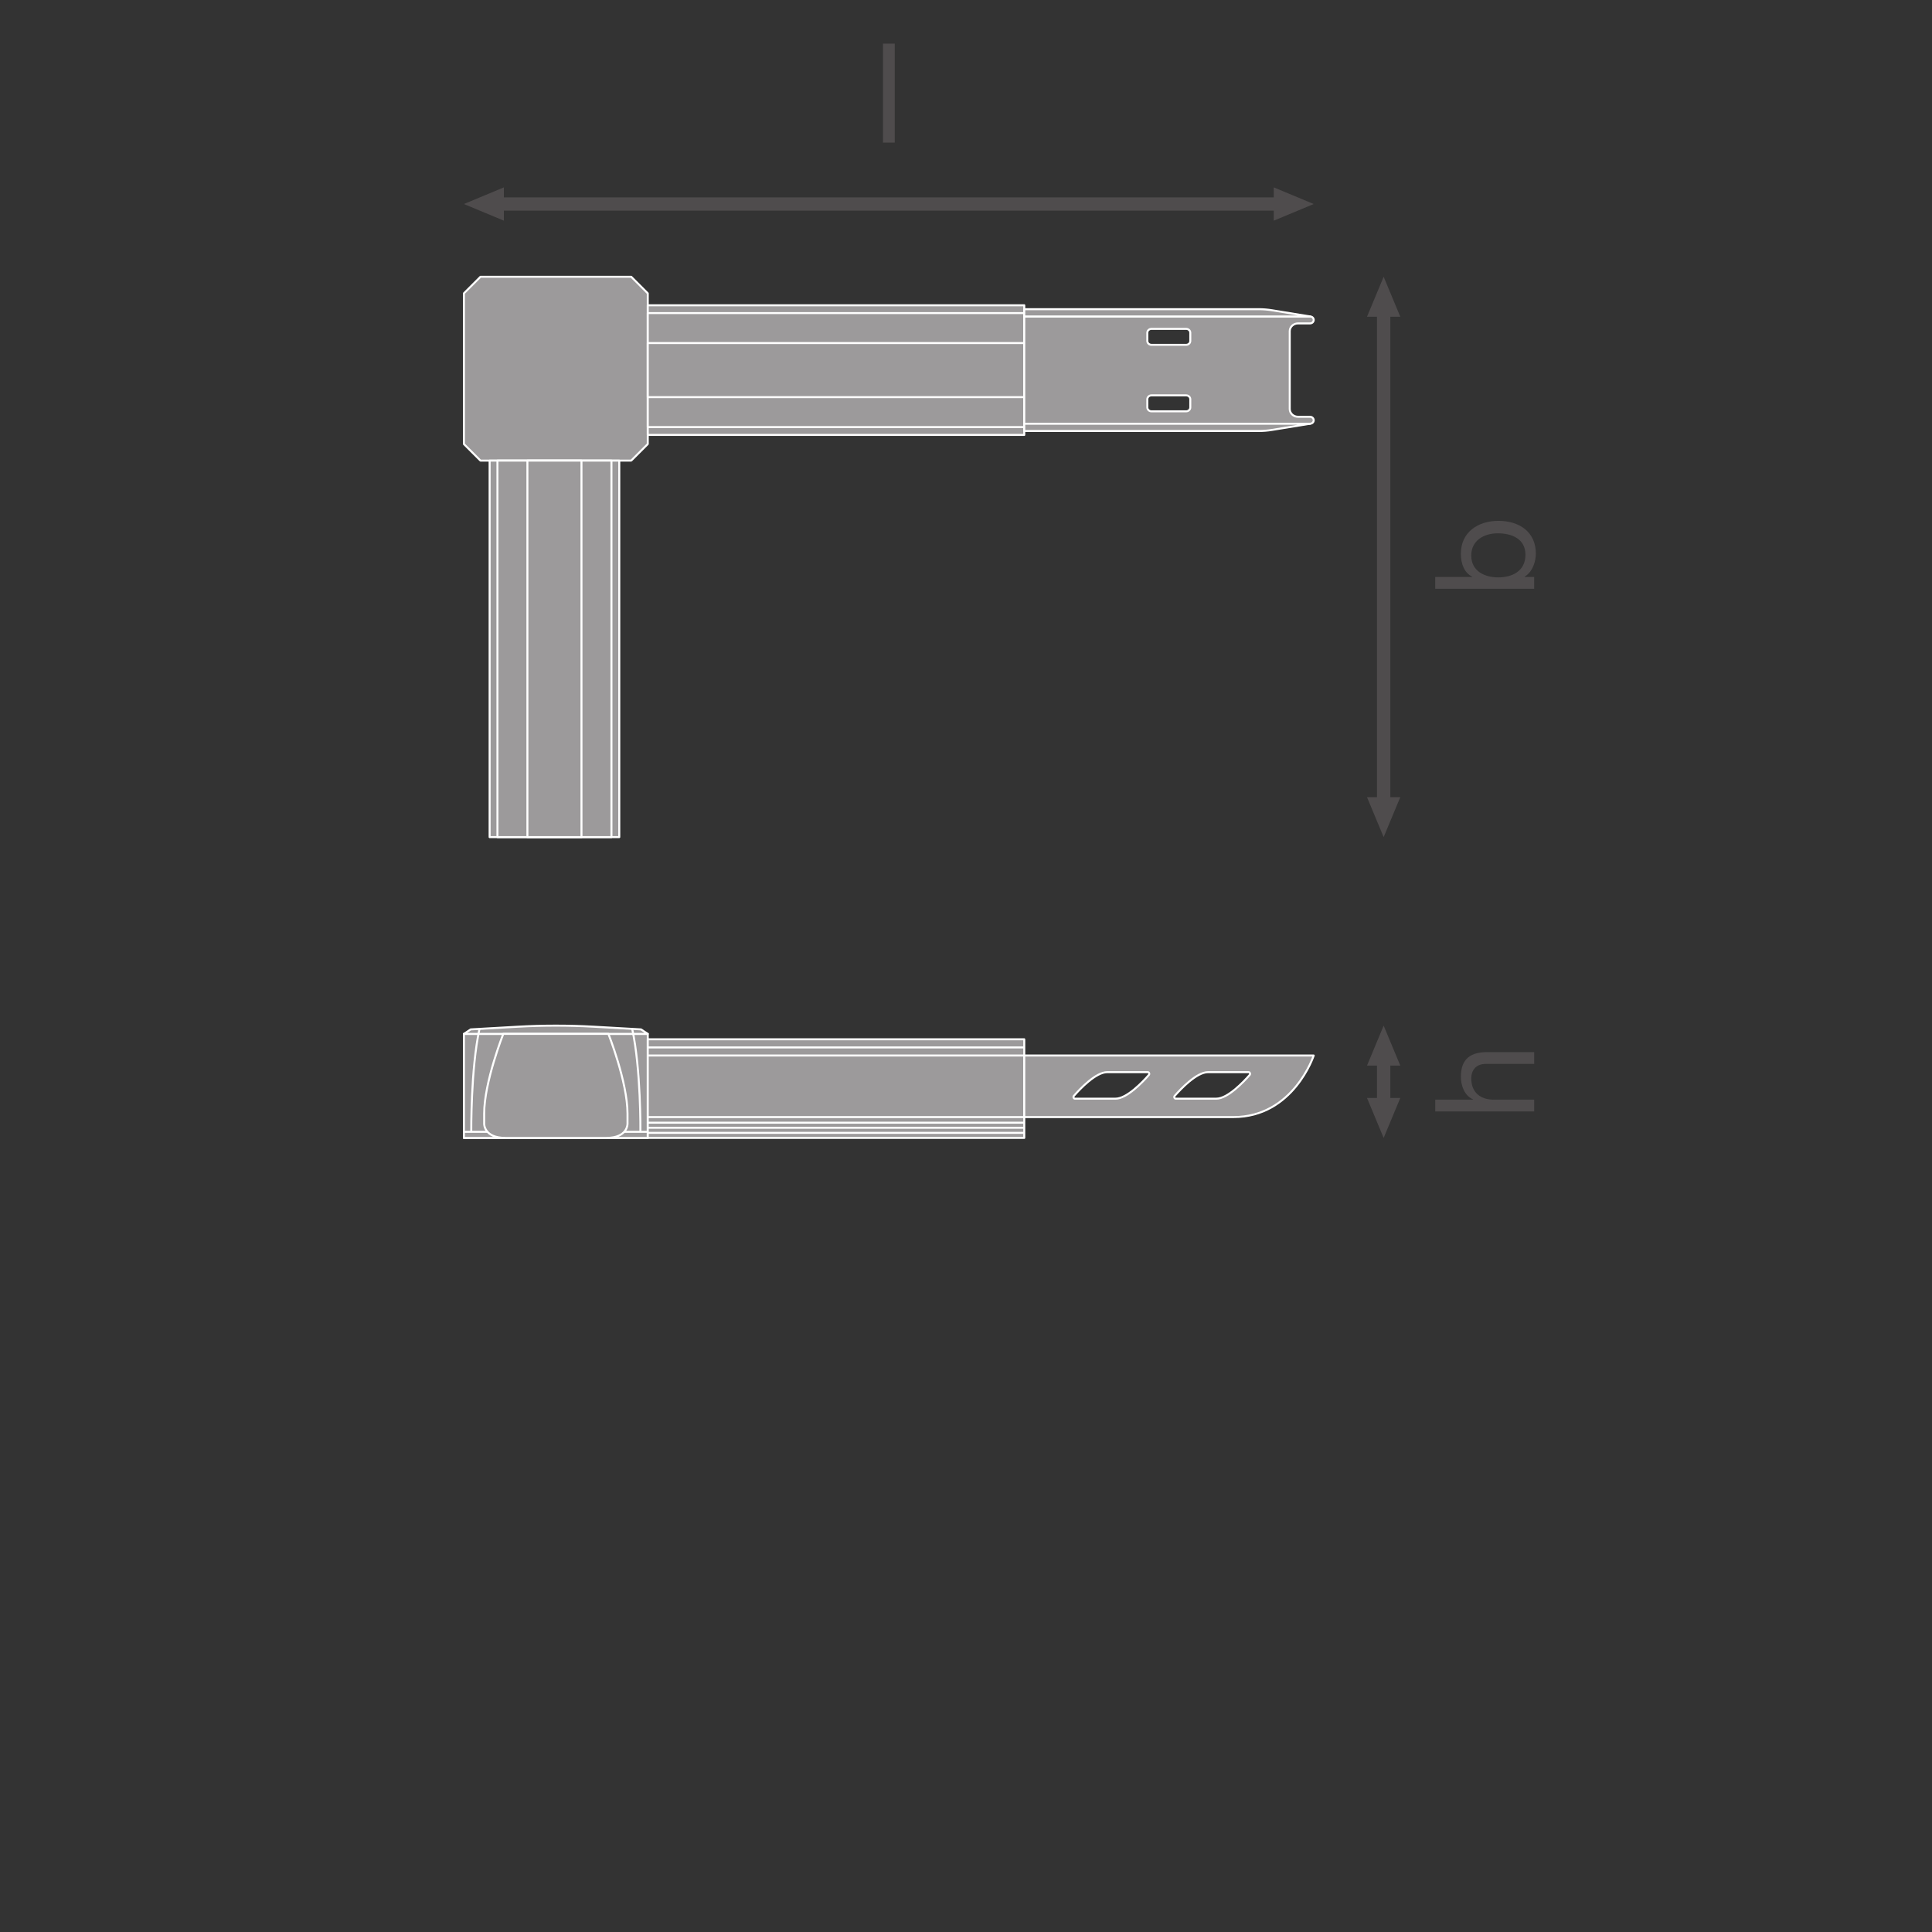 <?xml version="1.0" encoding="UTF-8" standalone="no"?>
<!-- Created with Inkscape (http://www.inkscape.org/) -->

<svg
   version="1.1"
   id="svg522"
   xml:space="preserve"
   width="548.031"
   height="548.031"
   viewBox="0 0 548.031 548.031"
   xmlns="http://www.w3.org/2000/svg"
   xmlns:svg="http://www.w3.org/2000/svg"><rect x="0" y="0" width="548.031" height="548.031" fill="#333333" stroke="none"/><defs
     id="defs526"><clipPath
       clipPathUnits="userSpaceOnUse"
       id="clipPath550"><path
         d="M 0,411.023 H 411.023 V 0 H 0 Z"
         id="path548" /></clipPath><clipPath
       clipPathUnits="userSpaceOnUse"
       id="clipPath686"><path
         d="M 0,411.023 H 411.023 V 0 H 0 Z"
         id="path684" /></clipPath></defs><g
     id="g528"
     transform="matrix(1.333,0,0,-1.333,0,548.031)"><g
       id="g530"
       transform="translate(137.844,316.631)"><path
         d="M 0,0 V 32.076 L -3.524,35.6 H -35.6 l -3.524,-3.524 V 0 l 3.524,-3.524 h 32.076 z"
         style="fill:#9c9a9b;fill-opacity:1;fill-rule:nonzero;stroke:none"
         id="path532" /></g><g
       id="g534"
       transform="translate(137.844,316.631)"><path
         d="M 0,0 V 32.076 L -3.524,35.6 H -35.6 l -3.524,-3.524 V 0 l 3.524,-3.524 h 32.076 z"
         style="fill:none;stroke:#ffffff;stroke-width:0.425;stroke-linecap:butt;stroke-linejoin:round;stroke-miterlimit:10;stroke-dasharray:none;stroke-opacity:1"
         id="path536" /></g><path
       d="m 217.962,318.576 h -80.117 v 27.59 h 80.117 z"
       style="fill:#9c9a9b;fill-opacity:1;fill-rule:nonzero;stroke:#ffffff;stroke-width:0.425;stroke-linecap:butt;stroke-linejoin:round;stroke-miterlimit:10;stroke-dasharray:none;stroke-opacity:1"
       id="path538" /><path
       d="m 217.962,320.242 h -80.117 v 24.259 h 80.117 z"
       style="fill:#9c9a9b;fill-opacity:1;fill-rule:nonzero;stroke:#ffffff;stroke-width:0.425;stroke-linecap:butt;stroke-linejoin:round;stroke-miterlimit:10;stroke-dasharray:none;stroke-opacity:1"
       id="path540" /><path
       d="m 217.962,326.618 h -80.117 v 11.506 h 80.117 z"
       style="fill:#9c9a9b;fill-opacity:1;fill-rule:nonzero;stroke:#ffffff;stroke-width:0.425;stroke-linecap:butt;stroke-linejoin:round;stroke-miterlimit:10;stroke-dasharray:none;stroke-opacity:1"
       id="path542" /><g
       id="g544"><g
         id="g546"
         clip-path="url(#clipPath550)"><g
           id="g552"
           transform="translate(253.291,338.577)"><path
             d="m 0,0 c 0,-0.458 -0.394,-0.829 -0.881,-0.829 h -7.381 c -0.487,0 -0.881,0.371 -0.881,0.829 v 1.738 c 0,0.458 0.394,0.829 0.881,0.829 h 7.381 C -0.394,2.567 0,2.196 0,1.738 Z m 0,-14.15 c 0,-0.458 -0.394,-0.829 -0.881,-0.829 h -7.381 c -0.487,0 -0.881,0.371 -0.881,0.829 v 1.738 c 0,0.458 0.394,0.829 0.881,0.829 h 7.381 c 0.487,0 0.881,-0.371 0.881,-0.829 z m 25.481,-1.991 h -2.556 c -0.973,0 -1.762,0.742 -1.762,1.658 V 2.071 c 0,0.916 0.789,1.658 1.762,1.658 h 2.556 c 0.434,0 0.785,0.331 0.785,0.739 0,0.408 -0.351,0.739 -0.785,0.739 h -60.81 v -22.826 h 60.81 c 0.434,0 0.785,0.331 0.785,0.739 0,0.408 -0.351,0.739 -0.785,0.739"
             style="fill:#9c9a9b;fill-opacity:1;fill-rule:nonzero;stroke:none"
             id="path554" /></g><g
           id="g556"
           transform="translate(253.291,338.577)"><path
             d="m 0,0 c 0,-0.458 -0.394,-0.829 -0.881,-0.829 h -7.381 c -0.487,0 -0.881,0.371 -0.881,0.829 v 1.738 c 0,0.458 0.394,0.829 0.881,0.829 h 7.381 C -0.394,2.567 0,2.196 0,1.738 Z m 0,-14.15 c 0,-0.458 -0.394,-0.829 -0.881,-0.829 h -7.381 c -0.487,0 -0.881,0.371 -0.881,0.829 v 1.738 c 0,0.458 0.394,0.829 0.881,0.829 h 7.381 c 0.487,0 0.881,-0.371 0.881,-0.829 z m 25.481,-1.991 h -2.556 c -0.973,0 -1.762,0.742 -1.762,1.658 V 2.071 c 0,0.916 0.789,1.658 1.762,1.658 h 2.556 c 0.434,0 0.785,0.331 0.785,0.739 0,0.408 -0.351,0.739 -0.785,0.739 h -60.81 v -22.826 h 60.81 c 0.434,0 0.785,0.331 0.785,0.739 0,0.408 -0.351,0.739 -0.785,0.739 z"
             style="fill:none;stroke:#ffffff;stroke-width:0.425;stroke-linecap:butt;stroke-linejoin:round;stroke-miterlimit:10;stroke-dasharray:none;stroke-opacity:1"
             id="path558" /></g><g
           id="g560"
           transform="translate(278.772,320.958)"><path
             d="m 0,0 -8.092,-1.319 c -0.937,-0.153 -1.886,-0.23 -2.835,-0.23 H -60.81 V 0 Z"
             style="fill:#9c9a9b;fill-opacity:1;fill-rule:nonzero;stroke:none"
             id="path562" /></g><g
           id="g564"
           transform="translate(278.772,320.958)"><path
             d="m 0,0 -8.092,-1.319 c -0.937,-0.153 -1.886,-0.23 -2.835,-0.23 H -60.81 V 0 Z"
             style="fill:none;stroke:#ffffff;stroke-width:0.425;stroke-linecap:butt;stroke-linejoin:round;stroke-miterlimit:10;stroke-dasharray:none;stroke-opacity:1"
             id="path566" /></g><g
           id="g568"
           transform="translate(278.772,343.785)"><path
             d="m 0,0 -8.092,1.319 c -0.937,0.153 -1.885,0.23 -2.835,0.23 H -60.81 V 0 Z"
             style="fill:#9c9a9b;fill-opacity:1;fill-rule:nonzero;stroke:none"
             id="path570" /></g><g
           id="g572"
           transform="translate(278.772,343.785)"><path
             d="m 0,0 -8.092,1.319 c -0.937,0.153 -1.885,0.23 -2.835,0.23 H -60.81 V 0 Z"
             style="fill:none;stroke:#ffffff;stroke-width:0.425;stroke-linecap:butt;stroke-linejoin:round;stroke-miterlimit:10;stroke-dasharray:none;stroke-opacity:1"
             id="path574" /></g><path
           d="m 104.19,313.107 h 27.59 V 232.99 h -27.59 z"
           style="fill:#9c9a9b;fill-opacity:1;fill-rule:nonzero;stroke:#ffffff;stroke-width:0.425;stroke-linecap:butt;stroke-linejoin:round;stroke-miterlimit:10;stroke-dasharray:none;stroke-opacity:1"
           id="path576" /><path
           d="m 105.855,313.107 h 24.259 V 232.99 h -24.259 z"
           style="fill:#9c9a9b;fill-opacity:1;fill-rule:nonzero;stroke:#ffffff;stroke-width:0.425;stroke-linecap:butt;stroke-linejoin:round;stroke-miterlimit:10;stroke-dasharray:none;stroke-opacity:1"
           id="path578" /><path
           d="m 112.231,313.107 h 11.506 V 232.99 h -11.506 z"
           style="fill:#9c9a9b;fill-opacity:1;fill-rule:nonzero;stroke:#ffffff;stroke-width:0.425;stroke-linecap:butt;stroke-linejoin:round;stroke-miterlimit:10;stroke-dasharray:none;stroke-opacity:1"
           id="path580" /><path
           d="m 98.72,191.115 h 39.124 V 168.978 H 98.72 Z"
           style="fill:#9c9a9b;fill-opacity:1;fill-rule:nonzero;stroke:#ffffff;stroke-width:0.425;stroke-linecap:butt;stroke-linejoin:round;stroke-miterlimit:10;stroke-dasharray:none;stroke-opacity:1"
           id="path582" /><path
           d="m 98.72,168.978 h 39.124 v 1.3 H 98.72 Z"
           style="fill:#9c9a9b;fill-opacity:1;fill-rule:nonzero;stroke:#ffffff;stroke-width:0.425;stroke-linecap:butt;stroke-linejoin:round;stroke-miterlimit:10;stroke-dasharray:none;stroke-opacity:1"
           id="path584" /><g
           id="g586"
           transform="translate(110.186,192.643)"><path
             d="m 0,0 -10.028,-0.569 -1.438,-0.959 H 27.658 L 26.221,-0.569 16.192,0 C 10.8,0.306 5.393,0.306 0,0"
             style="fill:#9c9a9b;fill-opacity:1;fill-rule:nonzero;stroke:none"
             id="path588" /></g><g
           id="g590"
           transform="translate(110.186,192.643)"><path
             d="m 0,0 -10.028,-0.569 -1.438,-0.959 H 27.658 L 26.221,-0.569 16.192,0 C 10.8,0.306 5.393,0.306 0,0 Z"
             style="fill:none;stroke:#ffffff;stroke-width:0.425;stroke-linecap:butt;stroke-linejoin:round;stroke-miterlimit:10;stroke-dasharray:none;stroke-opacity:1"
             id="path592" /></g><g
           id="g594"
           transform="translate(136.282,170.278)"><path
             d="M 0,0 C 0,0 0.123,13.311 -1.751,21.904"
             style="fill:none;stroke:#ffffff;stroke-width:0.425;stroke-linecap:butt;stroke-linejoin:round;stroke-miterlimit:10;stroke-dasharray:none;stroke-opacity:1"
             id="path596" /></g><g
           id="g598"
           transform="translate(100.282,170.278)"><path
             d="M 0,0 C 0,0 -0.123,13.311 1.751,21.904"
             style="fill:none;stroke:#ffffff;stroke-width:0.425;stroke-linecap:butt;stroke-linejoin:round;stroke-miterlimit:10;stroke-dasharray:none;stroke-opacity:1"
             id="path600" /></g><g
           id="g602"
           transform="translate(107.564,168.978)"><path
             d="m 0,0 c -4.625,0 -4.531,3.019 -4.531,3.019 v 2.165 c 0,6.708 4.062,16.953 4.062,16.953 h 22.375 c 0,0 4.062,-10.245 4.062,-16.953 V 3.019 c 0,0 0.094,-3.019 -4.531,-3.019 z"
             style="fill:#9c9a9b;fill-opacity:1;fill-rule:nonzero;stroke:none"
             id="path604" /></g><g
           id="g606"
           transform="translate(107.564,168.978)"><path
             d="m 0,0 c -4.625,0 -4.531,3.019 -4.531,3.019 v 2.165 c 0,6.708 4.062,16.953 4.062,16.953 h 22.375 c 0,0 4.062,-10.245 4.062,-16.953 V 3.019 c 0,0 0.094,-3.019 -4.531,-3.019 z"
             style="fill:none;stroke:#ffffff;stroke-width:0.425;stroke-linecap:butt;stroke-linejoin:round;stroke-miterlimit:10;stroke-dasharray:none;stroke-opacity:1"
             id="path608" /></g><path
           d="m 217.961,189.967 h -80.117 v -20.99 h 80.117 z"
           style="fill:#9c9a9b;fill-opacity:1;fill-rule:nonzero;stroke:#ffffff;stroke-width:0.425;stroke-linecap:butt;stroke-linejoin:round;stroke-miterlimit:10;stroke-dasharray:none;stroke-opacity:1"
           id="path610" /><g
           id="g612"
           transform="translate(137.844,188.239)"><path
             d="M 0,0 H 80.117"
             style="fill:#9c9a9b;fill-opacity:1;fill-rule:nonzero;stroke:#ffffff;stroke-width:0.425;stroke-linecap:butt;stroke-linejoin:round;stroke-miterlimit:10;stroke-dasharray:none;stroke-opacity:1"
             id="path614" /></g><g
           id="g616"
           transform="translate(137.844,186.512)"><path
             d="M 0,0 H 80.117"
             style="fill:#9c9a9b;fill-opacity:1;fill-rule:nonzero;stroke:#ffffff;stroke-width:0.425;stroke-linecap:butt;stroke-linejoin:round;stroke-miterlimit:10;stroke-dasharray:none;stroke-opacity:1"
             id="path618" /></g><g
           id="g620"
           transform="translate(137.844,170.058)"><path
             d="M 0,0 H 80.117"
             style="fill:#9c9a9b;fill-opacity:1;fill-rule:nonzero;stroke:#ffffff;stroke-width:0.425;stroke-linecap:butt;stroke-linejoin:round;stroke-miterlimit:10;stroke-dasharray:none;stroke-opacity:1"
             id="path622" /></g><g
           id="g624"
           transform="translate(137.844,171.138)"><path
             d="M 0,0 H 80.117"
             style="fill:#9c9a9b;fill-opacity:1;fill-rule:nonzero;stroke:#ffffff;stroke-width:0.425;stroke-linecap:butt;stroke-linejoin:round;stroke-miterlimit:10;stroke-dasharray:none;stroke-opacity:1"
             id="path626" /></g><g
           id="g628"
           transform="translate(137.844,172.218)"><path
             d="M 0,0 H 80.117"
             style="fill:#9c9a9b;fill-opacity:1;fill-rule:nonzero;stroke:#ffffff;stroke-width:0.425;stroke-linecap:butt;stroke-linejoin:round;stroke-miterlimit:10;stroke-dasharray:none;stroke-opacity:1"
             id="path630" /></g><g
           id="g632"
           transform="translate(137.844,173.412)"><path
             d="M 0,0 H 80.117"
             style="fill:#9c9a9b;fill-opacity:1;fill-rule:nonzero;stroke:#ffffff;stroke-width:0.425;stroke-linecap:butt;stroke-linejoin:round;stroke-miterlimit:10;stroke-dasharray:none;stroke-opacity:1"
             id="path634" /></g><g
           id="g636"
           transform="translate(265.92,182.376)"><path
             d="m 0,0 c -1.269,-1.451 -4.657,-5.044 -7.088,-5.044 h -8.64 c -0.272,0 -0.409,0.377 -0.216,0.597 1.269,1.452 4.657,5.044 7.088,5.044 h 8.64 C 0.056,0.597 0.193,0.22 0,0 m -21.451,0 c -1.269,-1.451 -4.657,-5.044 -7.088,-5.044 h -8.64 c -0.272,0 -0.409,0.377 -0.216,0.597 1.269,1.452 4.657,5.044 7.088,5.044 h 8.64 c 0.272,0 0.409,-0.377 0.216,-0.597 M -47.959,4.135 V -8.964 h 44.506 c 12.79,0 17.089,13.099 17.089,13.099 z"
             style="fill:#9c9a9b;fill-opacity:1;fill-rule:nonzero;stroke:none"
             id="path638" /></g><g
           id="g640"
           transform="translate(265.92,182.376)"><path
             d="m 0,0 c -1.269,-1.451 -4.657,-5.044 -7.088,-5.044 h -8.64 c -0.272,0 -0.409,0.377 -0.216,0.597 1.269,1.452 4.657,5.044 7.088,5.044 h 8.64 C 0.056,0.597 0.193,0.22 0,0 Z m -21.451,0 c -1.269,-1.451 -4.657,-5.044 -7.088,-5.044 h -8.64 c -0.272,0 -0.409,0.377 -0.216,0.597 1.269,1.452 4.657,5.044 7.088,5.044 h 8.64 c 0.272,0 0.409,-0.377 0.216,-0.597 z M -47.959,4.135 V -8.964 h 44.506 c 12.79,0 17.089,13.099 17.089,13.099 z"
             style="fill:none;stroke:#ffffff;stroke-width:0.425;stroke-linecap:butt;stroke-linejoin:round;stroke-miterlimit:10;stroke-dasharray:none;stroke-opacity:1"
             id="path642" /></g><g
           id="g644"
           transform="translate(297.98,177.482)"><path
             d="M 0,0 -3.541,-8.504 -7.084,0 Z"
             style="fill:#4f4c4d;fill-opacity:1;fill-rule:nonzero;stroke:none"
             id="path646" /></g><g
           id="g648"
           transform="translate(297.98,184.369)"><path
             d="M 0,0 -3.541,8.504 -7.084,0 Z"
             style="fill:#4f4c4d;fill-opacity:1;fill-rule:nonzero;stroke:none"
             id="path650" /></g><g
           id="g652"
           transform="translate(294.439,186.48)"><path
             d="M 0,0 V -11.11"
             style="fill:none;stroke:#4f4c4d;stroke-width:2.835;stroke-linecap:butt;stroke-linejoin:round;stroke-miterlimit:3.864;stroke-dasharray:none;stroke-opacity:1"
             id="path654" /></g><g
           id="g656"
           transform="translate(271.053,371.253)"><path
             d="M 0,0 8.504,-3.541 0,-7.084 Z"
             style="fill:#4f4c4d;fill-opacity:1;fill-rule:nonzero;stroke:none"
             id="path658" /></g><g
           id="g660"
           transform="translate(107.224,371.253)"><path
             d="M 0,0 -8.504,-3.541 0,-7.084 Z"
             style="fill:#4f4c4d;fill-opacity:1;fill-rule:nonzero;stroke:none"
             id="path662" /></g><g
           id="g664"
           transform="translate(105.113,367.712)"><path
             d="M 0,0 H 168.051"
             style="fill:none;stroke:#4f4c4d;stroke-width:2.835;stroke-linecap:butt;stroke-linejoin:round;stroke-miterlimit:3.864;stroke-dasharray:none;stroke-opacity:1"
             id="path666" /></g><g
           id="g668"
           transform="translate(297.98,241.494)"><path
             d="M 0,0 -3.541,-8.504 -7.084,0 Z"
             style="fill:#4f4c4d;fill-opacity:1;fill-rule:nonzero;stroke:none"
             id="path670" /></g><g
           id="g672"
           transform="translate(297.98,343.727)"><path
             d="M 0,0 -3.541,8.504 -7.084,0 Z"
             style="fill:#4f4c4d;fill-opacity:1;fill-rule:nonzero;stroke:none"
             id="path674" /></g><g
           id="g676"
           transform="translate(294.439,345.838)"><path
             d="M 0,0 V -106.456"
             style="fill:none;stroke:#4f4c4d;stroke-width:2.835;stroke-linecap:butt;stroke-linejoin:round;stroke-miterlimit:3.864;stroke-dasharray:none;stroke-opacity:1"
             id="path678" /></g></g></g><g
       id="g680"><g
         id="g682"
         clip-path="url(#clipPath686)"><g
           id="g688"
           transform="translate(305.414,174.612)"><path
             d="M 0,0 V 2.507 H 8.052 V 2.565 C 6.194,3.362 5.457,5.574 5.457,7.374 c 0,4.011 2.3,5.25 5.574,5.25 H 21.06 V 10.116 H 10.736 c -1.887,0 -3.067,-1.179 -3.067,-3.096 0,-3.039 2.035,-4.513 4.778,-4.513 H 21.06 V 0 Z"
             style="fill:#4f4c4d;fill-opacity:1;fill-rule:nonzero;stroke:none"
             id="path690" /></g><path
           d="m 187.898,401.839 h 2.508 v -21.06 h -2.508 z"
           style="fill:#4f4c4d;fill-opacity:1;fill-rule:nonzero;stroke:none"
           id="path692" /><g
           id="g694"
           transform="translate(313.081,292.919)"><path
             d="m 0,0 c 0,-3.393 2.92,-4.66 5.751,-4.66 2.979,0 5.781,1.356 5.781,4.807 0,3.421 -2.92,4.572 -5.898,4.572 C 2.772,4.719 0,3.244 0,0 m -7.669,-7.079 v 2.507 h 7.875 v 0.059 c -1.681,0.825 -2.418,2.742 -2.418,4.867 0,4.689 3.716,7.019 8.023,7.019 4.335,0 7.933,-2.3 7.933,-6.961 0,-1.533 -0.59,-3.834 -2.389,-4.925 v -0.059 h 2.036 v -2.507 z"
             style="fill:#4f4c4d;fill-opacity:1;fill-rule:nonzero;stroke:none"
             id="path696" /></g></g></g></g></svg>
